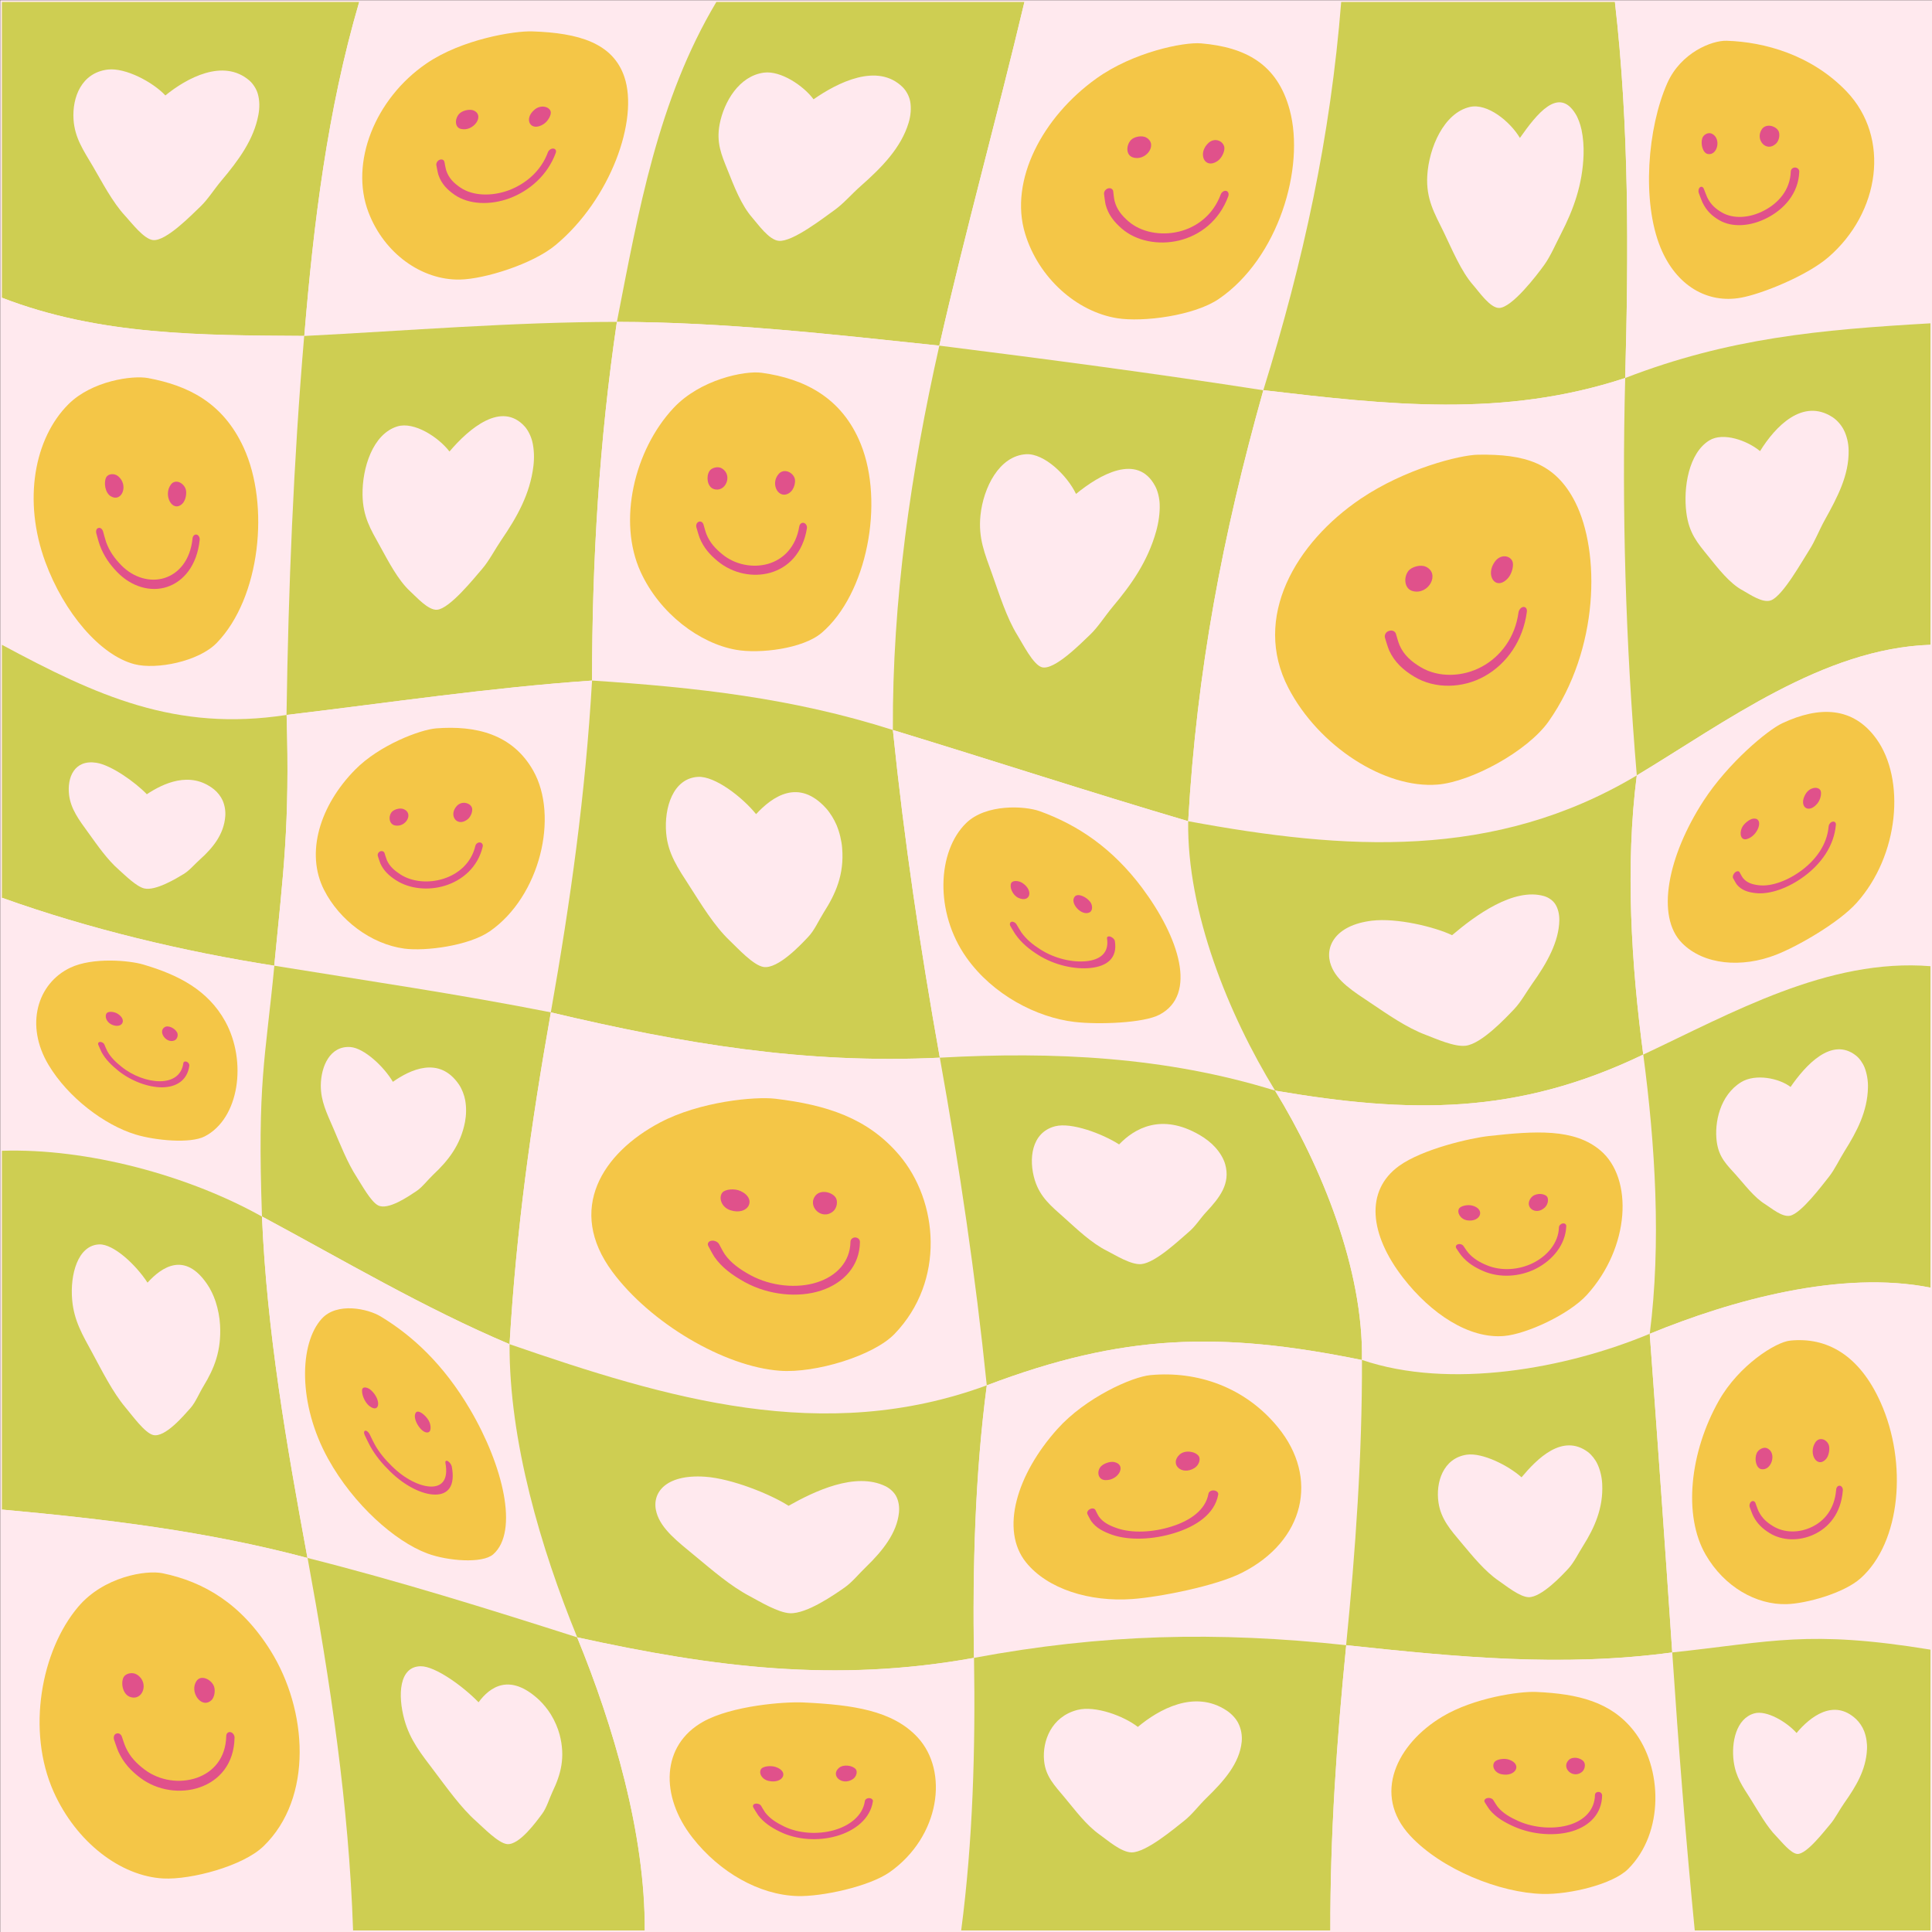<?xml version="1.0" encoding="UTF-8"?>
<!DOCTYPE svg PUBLIC '-//W3C//DTD SVG 1.0//EN'
          'http://www.w3.org/TR/2001/REC-SVG-20010904/DTD/svg10.dtd'>
<svg height="200.0" preserveAspectRatio="xMidYMid meet" version="1.0" viewBox="-0.2 -0.2 200.0 200.0" width="200.0" xmlns="http://www.w3.org/2000/svg" xmlns:xlink="http://www.w3.org/1999/xlink" zoomAndPan="magnify"
><rect x="-0.2" y="-0.2" width="200.0" height="200.0" fill="#333333" stroke="none"/><g id="change1_1"
  ><path d="M-0.18 -0.18H199.82V199.82H-0.18z" fill="#FFE9EE"
  /></g
  ><g id="change2_1"
  ><path d="M31.3,34.58C20.65,34.51,10.12,34.54,0,30.62C0,20.42,0,10.21,0,0c12.33,0,24.65,0,36.98,0 C33.69,11.22,32.25,22.96,31.3,34.58z" fill="#CECE52"
  /></g
  ><g id="change1_2"
  ><path d="M63.67,33.12c-10.78,0.01-21.61,0.91-32.37,1.46c0.96-11.62,2.4-23.36,5.69-34.58c12.33,0,24.65,0,36.98,0 C67.89,10.16,65.89,21.71,63.67,33.12z" fill="#FFE9EE"
  /></g
  ><g id="change2_2"
  ><path d="M97.04,35.58c-11.1-1.17-22.2-2.44-33.38-2.46C65.89,21.71,67.89,10.16,73.96,0c10.63,0,21.26,0,31.89,0 C103.03,11.89,99.75,23.66,97.04,35.58z" fill="#CECE52"
  /></g
  ><g id="change1_3"
  ><path d="M130.58,40.19c-11.16-1.74-22.34-3.2-33.54-4.62c2.7-11.92,5.99-23.69,8.81-35.58c10.93,0,21.86,0,32.79,0 C137.53,13.98,134.74,26.79,130.58,40.19z" fill="#FFE9EE"
  /></g
  ><g id="change1_4"
  ><path d="M29.47,73.81c-11.5,1.77-19.68-2-29.47-7.26C0,54.57,0,42.6,0,30.62c10.12,3.92,20.65,3.88,31.3,3.95 C30.19,47.63,29.66,60.72,29.47,73.81z" fill="#FFE9EE"
  /></g
  ><g id="change2_3"
  ><path d="M61.09,70.25c-10.69,0.74-20.99,2.29-31.63,3.56c0.19-13.09,0.72-26.18,1.83-39.23 c10.77-0.55,21.59-1.45,32.37-1.46C61.84,45.4,61.09,57.84,61.09,70.25z" fill="#CECE52"
  /></g
  ><g id="change1_5"
  ><path d="M92.23,75.37c-10.37-3.31-20.34-4.41-31.14-5.12c0-12.41,0.75-24.85,2.57-37.13 c11.18,0.02,22.28,1.29,33.38,2.46C94.09,48.63,92.17,61.96,92.23,75.37z" fill="#FFE9EE"
  /></g
  ><g id="change2_4"
  ><path d="M122.8,84.81c-10.24-3.02-20.36-6.33-30.57-9.44c-0.07-13.41,1.86-26.74,4.81-39.79 c11.2,1.41,22.38,2.88,33.54,4.62C126.36,55.23,123.7,69.19,122.8,84.81z" fill="#CECE52"
  /></g
  ><g id="change1_6"
  ><path d="M16.92,9.68c-1.3-1.39-4.13-2.89-5.96-2.68c-2.73,0.33-3.69,2.88-3.55,5.15c0.12,1.9,1.01,3.19,2,4.86 c0.97,1.65,2.03,3.72,3.35,5.14c0.64,0.69,1.92,2.39,2.87,2.5c1.34,0.16,4-2.6,4.93-3.48c0.76-0.73,1.44-1.82,2.16-2.67 c1.78-2.11,3.36-4.26,3.83-6.82c0.14-0.73,0.13-1.5-0.06-2.16c-0.14-0.5-0.48-1.04-0.88-1.39C22.9,5.81,19.1,7.9,16.92,9.68z" fill="#FFE9EE"
  /></g
  ><g id="change1_7"
  ><path d="M84.02,10.08c-1.06-1.43-3.42-2.99-5.14-2.76c-2.57,0.34-4.13,3.02-4.58,5.32 c-0.37,1.93,0.18,3.18,0.83,4.79c0.64,1.59,1.38,3.58,2.56,4.92c0.57,0.65,1.7,2.28,2.72,2.38c1.42,0.15,4.67-2.4,5.8-3.2 c0.92-0.66,1.8-1.69,2.69-2.47c2.21-1.95,4.18-3.97,4.96-6.55c0.22-0.73,0.29-1.53,0.16-2.22c-0.1-0.53-0.4-1.1-0.79-1.48 C90.63,6.27,86.53,8.33,84.02,10.08z" fill="#FFE9EE"
  /></g
  ><g id="change1_8"
  ><path d="M46.33,46.54c-1.16-1.51-3.68-3.12-5.39-2.6c-2.56,0.78-3.65,4.32-3.61,7.07c0.03,2.29,0.85,3.6,1.77,5.26 c0.9,1.63,1.9,3.59,3.17,4.75c0.62,0.56,1.86,1.98,2.78,1.9c1.3-0.11,3.81-3.24,4.68-4.25c0.71-0.83,1.32-2.02,1.97-2.97 c1.61-2.36,2.97-4.74,3.32-7.67c0.1-0.83,0.07-1.72-0.11-2.49c-0.14-0.58-0.44-1.2-0.8-1.6C51.71,41.3,48.36,44.15,46.33,46.54z" fill="#FFE9EE"
  /></g
  ><g id="change1_9"
  ><path d="M111.19,50.93c-0.92-1.92-3.29-4.21-5.16-4.11c-2.8,0.16-4.43,3.47-4.73,6.31 c-0.25,2.38,0.45,3.99,1.19,6.06c0.73,2.04,1.51,4.57,2.64,6.38c0.55,0.88,1.62,3.04,2.52,3.3c1.27,0.37,4.05-2.47,5.01-3.38 c0.79-0.75,1.56-1.96,2.32-2.87c1.91-2.27,3.63-4.68,4.51-7.84c0.25-0.9,0.39-1.89,0.36-2.76c-0.02-0.67-0.2-1.41-0.48-1.92 C117.54,46.69,113.63,48.93,111.19,50.93z" fill="#FFE9EE"
  /></g
  ><g id="change3_1"
  ><path d="M54.92,3.05c-1.89-0.07-7.32,0.82-10.97,3.32c-5.33,3.64-7.97,10.28-6,15.42c1.62,4.24,5.5,7.03,9.47,6.95 c2.52-0.05,7.51-1.59,9.89-3.57c5.7-4.74,8.63-12.97,7.12-17.42C63.23,4.23,59.68,3.21,54.92,3.05z" fill="#F4C647"
  /></g
  ><g id="change4_1"
  ><path clip-rule="evenodd" d="M56.07,12.65c0.49-0.32,0.84-1,0.73-1.33 c-0.17-0.5-1.02-0.7-1.65-0.18C53.95,12.12,54.73,13.51,56.07,12.65z M48.84,11.24c-0.43-0.19-1.21,0.01-1.51,0.35 c-0.47,0.52-0.47,1.41,0.2,1.56C48.8,13.45,50.02,11.77,48.84,11.24z M44.97,16.9c0,0,0.14,0.77,0.21,0.99 c0.31,0.94,0.93,1.56,1.7,2.09c1.47,1,3.67,1.09,5.68,0.34c2.05-0.77,3.92-2.38,4.77-4.69c0.09-0.23-0.02-0.43-0.25-0.45 c-0.22-0.02-0.47,0.15-0.56,0.38c-0.71,1.95-2.32,3.29-4.06,3.94c-1.78,0.65-3.72,0.59-5.01-0.29c-0.66-0.45-1.19-0.96-1.45-1.75 c-0.07-0.2-0.19-0.89-0.19-0.89c-0.04-0.22-0.26-0.32-0.5-0.23C45.09,16.43,44.93,16.68,44.97,16.9z" fill="#E0518B" fill-rule="evenodd"
  /></g
  ><g id="change3_2"
  ><path d="M124.15,4.29c-1.82-0.16-7.06,0.91-10.86,3.64c-5.56,3.98-9.05,10.55-7.37,16.06 c1.38,4.55,5.31,8.07,9.52,8.75c2.67,0.43,7.98-0.25,10.54-2c6.15-4.21,8.94-13.56,7.33-19.56C132.03,6.42,128.74,4.69,124.15,4.29z" fill="#F4C647"
  /></g
  ><g id="change4_2"
  ><path clip-rule="evenodd" d="M125.81,16.49c0.49-0.32,0.83-1.1,0.72-1.51 c-0.16-0.62-0.99-0.95-1.61-0.4C123.73,15.64,124.48,17.36,125.81,16.49z M118.48,14.05c-0.45-0.27-1.27-0.11-1.6,0.24 c-0.51,0.54-0.54,1.54,0.16,1.79C118.38,16.56,119.71,14.78,118.48,14.05z M114.09,19.88c0,0,0.1,0.84,0.16,1.09 c0.27,1.05,0.88,1.8,1.66,2.48c1.48,1.3,3.79,1.76,5.93,1.25c2.17-0.52,4.17-2.03,5.11-4.58c0.09-0.26,0-0.51-0.22-0.56 c-0.21-0.05-0.47,0.12-0.56,0.37c-0.8,2.15-2.51,3.41-4.35,3.85c-1.88,0.45-3.91,0.06-5.22-1.08c-0.66-0.58-1.19-1.2-1.42-2.1 c-0.06-0.22-0.14-0.99-0.14-0.99c-0.03-0.24-0.26-0.38-0.53-0.31C114.25,19.38,114.06,19.64,114.09,19.88z" fill="#E0518B" fill-rule="evenodd"
  /></g
  ><g id="change3_3"
  ><path d="M15.14,38.94c-1.63-0.31-5.83,0.29-8.25,2.7c-3.54,3.52-4.74,9.96-2.4,16.33c1.93,5.25,5.68,9.67,9.24,10.59 c2.26,0.58,6.62-0.27,8.5-2.2c4.53-4.66,5.52-14.3,2.79-20.23C22.86,41.44,19.24,39.71,15.14,38.94z" fill="#F4C647"
  /></g
  ><g id="change4_3"
  ><path clip-rule="evenodd" d="M18.66,51.96c0.37-0.34,0.52-1.17,0.34-1.59 c-0.27-0.65-1.08-0.99-1.51-0.41C16.66,51.07,17.65,52.9,18.66,51.96z M12.02,49.09c-0.41-0.33-1.03-0.24-1.22,0.11 c-0.29,0.54-0.12,1.64,0.48,1.98C12.43,51.84,13.14,49.99,12.02,49.09z M9.77,55.01c0,0,0.25,0.93,0.35,1.2 c0.43,1.17,1.06,2.04,1.83,2.83c1.46,1.5,3.42,2.07,5.11,1.53c1.71-0.55,3.13-2.2,3.41-4.87c0.03-0.27-0.12-0.52-0.32-0.56 c-0.21-0.04-0.4,0.14-0.42,0.41c-0.23,2.25-1.44,3.62-2.89,4.08c-1.48,0.47-3.21-0.01-4.49-1.32c-0.65-0.67-1.2-1.39-1.56-2.38 c-0.09-0.25-0.31-1.08-0.31-1.08c-0.07-0.27-0.28-0.45-0.47-0.4C9.79,54.49,9.7,54.74,9.77,55.01z" fill="#E0518B" fill-rule="evenodd"
  /></g
  ><g id="change3_4"
  ><path d="M78.65,38.39c-1.75-0.24-6.36,0.68-9.14,3.66c-4.05,4.34-5.8,11.7-3.39,16.96c1.99,4.34,6.14,7.41,9.9,8.06 c2.39,0.42,6.87-0.09,8.84-1.76c4.71-4.03,6.5-13.5,4.04-19.56C86.96,40.96,83.08,39,78.65,38.39z" fill="#F4C647"
  /></g
  ><g id="change4_4"
  ><path clip-rule="evenodd" d="M81.58,50.78c0.42-0.32,0.63-1.1,0.47-1.51 c-0.25-0.63-1.11-0.98-1.62-0.43C79.46,49.89,80.44,51.64,81.58,50.78z M74.55,48.3c-0.42-0.27-1.1-0.09-1.32,0.28 c-0.35,0.57-0.21,1.59,0.42,1.83C74.86,50.87,75.71,49.03,74.55,48.3z M71.89,54.39c0,0,0.24,0.85,0.34,1.1 c0.43,1.05,1.09,1.77,1.9,2.43c1.53,1.25,3.61,1.68,5.41,1.17c1.83-0.52,3.37-2.01,3.79-4.59c0.04-0.26-0.1-0.51-0.32-0.57 c-0.22-0.06-0.43,0.11-0.47,0.37c-0.36,2.17-1.68,3.42-3.23,3.87c-1.58,0.45-3.42,0.1-4.76-1.01c-0.68-0.56-1.26-1.17-1.62-2.06 c-0.09-0.22-0.3-0.99-0.3-0.99c-0.07-0.25-0.29-0.38-0.49-0.3C71.93,53.88,71.82,54.15,71.89,54.39z" fill="#E0518B" fill-rule="evenodd"
  /></g
  ><g id="change2_5"
  ><path d="M28.19,99.77C18.76,98.3,8.98,95.96,0,92.74c0-9.06,0-12.88,0-26.19c9.79,5.26,17.97,9.03,29.47,7.26 C29.81,85.4,29.13,89.99,28.19,99.77z" fill="#CECE52"
  /></g
  ><g id="change1_10"
  ><path d="M56.82,104.6c-9.49-1.88-19.08-3.28-28.63-4.83c0.94-9.78,1.62-14.38,1.28-25.96 c10.64-1.26,20.93-2.82,31.63-3.56C60.4,82.06,58.88,92.94,56.82,104.6z" fill="#FFE9EE"
  /></g
  ><g id="change2_6"
  ><path d="M97.09,109.29c-14.01,0.68-26.67-1.47-40.27-4.69c2.06-11.66,3.58-22.54,4.27-34.35 c10.8,0.71,20.77,1.81,31.14,5.12C93.41,86.87,95.06,97.92,97.09,109.29z" fill="#CECE52"
  /></g
  ><g id="change1_11"
  ><path d="M131.8,112.7c-11.33-3.53-22.95-4.06-34.71-3.41c-2.03-11.37-3.68-22.42-4.86-33.92 c10.21,3.11,20.33,6.42,30.57,9.44C122.66,94.19,126.97,104.83,131.8,112.7z" fill="#FFE9EE"
  /></g
  ><g id="change1_12"
  ><path d="M26.92,125.73c-7.67-4.29-18.14-7.1-26.92-6.81c0-13.31,0-17.13,0-26.19c8.98,3.22,18.76,5.56,28.19,7.04 C27.25,109.56,26.43,111.78,26.92,125.73z" fill="#FFE9EE"
  /></g
  ><g id="change2_7"
  ><path d="M52.55,138.95c-8.85-3.74-17.18-8.68-25.63-13.22c-0.49-13.95,0.34-16.18,1.28-25.96 c9.55,1.55,19.14,2.95,28.63,4.83C54.76,116.26,53.24,127.14,52.55,138.95z" fill="#CECE52"
  /></g
  ><g id="change1_13"
  ><path d="M101.95,143.21c-16.92,6.21-33.07,1.38-49.4-4.26c0.69-11.81,2.21-22.69,4.27-34.35 c13.6,3.22,26.27,5.37,40.27,4.69C99.13,120.66,100.78,131.71,101.95,143.21z" fill="#FFE9EE"
  /></g
  ><g id="change2_8"
  ><path d="M140.79,140.59c-14.71-3-24.78-2.71-38.84,2.62c-1.18-11.5-2.82-22.55-4.86-33.92 c11.76-0.65,23.37-0.11,34.71,3.41C136.63,120.57,140.94,131.22,140.79,140.59z" fill="#CECE52"
  /></g
  ><g id="change1_14"
  ><path d="M15,82.02c-1.2-1.25-3.69-3.02-5.23-3.26c-2.3-0.35-3.03,1.55-2.82,3.32c0.18,1.48,1.03,2.6,1.99,3.92 c0.94,1.3,1.96,2.79,3.18,3.85c0.59,0.52,1.78,1.72,2.61,1.92c1.17,0.28,3.34-1.04,4.08-1.49c0.61-0.37,1.12-1,1.67-1.49 c1.36-1.22,2.5-2.62,2.64-4.5c0.04-0.54-0.05-1.12-0.28-1.64c-0.18-0.4-0.51-0.83-0.88-1.13C19.48,79.54,16.66,80.92,15,82.02z" fill="#FFE9EE"
  /></g
  ><g id="change1_15"
  ><path d="M78.07,84.08c-1.43-1.77-4.26-3.95-6-3.86c-2.6,0.14-3.53,3.2-3.31,5.8c0.18,2.17,1.23,3.66,2.44,5.54 c1.19,1.85,2.54,4.1,4.17,5.64c0.79,0.75,2.41,2.53,3.47,2.7c1.5,0.23,3.88-2.32,4.64-3.13c0.63-0.66,1.08-1.7,1.58-2.49 c1.25-1.96,2.14-3.95,1.92-6.67c-0.06-0.77-0.26-1.63-0.58-2.4c-0.25-0.59-0.66-1.26-1.08-1.73C82.48,80.33,79.76,82.25,78.07,84.08 z" fill="#FFE9EE"
  /></g
  ><g id="change1_16"
  ><path d="M40.47,111.79c-0.92-1.57-2.98-3.5-4.4-3.6c-2.11-0.15-3.04,2-3.06,3.96c-0.01,1.64,0.62,2.88,1.31,4.48 c0.68,1.58,1.44,3.54,2.43,5.06c0.48,0.74,1.44,2.51,2.19,2.89c1.04,0.54,3.18-0.96,3.93-1.45c0.62-0.4,1.19-1.17,1.78-1.73 c1.48-1.39,2.82-3.01,3.29-5.47c0.13-0.7,0.15-1.49,0.02-2.22c-0.1-0.55-0.34-1.19-0.65-1.64 C45.26,109.06,42.24,110.55,40.47,111.79z" fill="#FFE9EE"
  /></g
  ><g id="change1_17"
  ><path d="M115.65,118.27c-1.75-1.12-4.95-2.31-6.62-1.88c-2.49,0.64-2.76,3.45-2.11,5.57 c0.55,1.78,1.71,2.71,3.05,3.9c1.32,1.18,2.8,2.62,4.45,3.44c0.8,0.4,2.46,1.46,3.53,1.36c1.51-0.15,4.03-2.59,4.89-3.31 c0.71-0.59,1.22-1.43,1.8-2.05c1.46-1.56,2.55-2.99,1.99-4.98c-0.16-0.56-0.52-1.19-1.04-1.76c-0.39-0.44-1.01-0.93-1.61-1.27 C120.02,114.99,117.23,116.62,115.65,118.27z" fill="#FFE9EE"
  /></g
  ><g id="change3_5"
  ><path d="M44.95,75.2c-1.64,0.13-5.87,1.72-8.38,4.27c-3.67,3.72-5.16,8.63-3.23,12.44c1.59,3.14,4.86,5.62,8.31,6.09 c2.19,0.29,6.68-0.29,8.85-1.79c5.21-3.61,7.18-11.92,4.49-16.65C52.85,75.8,49.09,74.88,44.95,75.2z" fill="#F4C647"
  /></g
  ><g id="change4_5"
  ><path clip-rule="evenodd" d="M48.19,84.63c0.4-0.31,0.6-0.97,0.44-1.28 c-0.24-0.48-1.05-0.64-1.53-0.13C46.19,84.19,47.1,85.46,48.19,84.63z M41.56,83.55c-0.4-0.15-1.04,0.06-1.25,0.36 c-0.33,0.47-0.21,1.22,0.38,1.34C41.83,85.48,42.66,83.97,41.56,83.55z M38.91,88.4c0,0,0.19,0.62,0.27,0.8 c0.35,0.76,0.92,1.28,1.63,1.73c1.35,0.87,3.28,1.1,5.04,0.56c1.8-0.55,3.42-1.91,3.92-4.05c0.05-0.22-0.08-0.41-0.29-0.43 c-0.21-0.02-0.42,0.14-0.47,0.35c-0.42,1.8-1.79,2.93-3.31,3.41c-1.55,0.49-3.26,0.32-4.45-0.45c-0.6-0.39-1.1-0.81-1.4-1.47 c-0.07-0.16-0.24-0.73-0.24-0.73c-0.05-0.18-0.26-0.26-0.45-0.19C38.97,88.01,38.86,88.22,38.91,88.4z" fill="#E0518B" fill-rule="evenodd"
  /></g
  ><g id="change3_6"
  ><path d="M107.45,83.78c-1.58-0.57-5.57-0.78-7.63,1.22c-3,2.92-3.29,9.24,0.02,13.92c2.73,3.86,7.27,6.21,11.2,6.67 c2.49,0.29,7.15,0.12,8.79-0.75c3.94-2.08,2.05-7.97-1.8-13.13C114.98,87.64,111.43,85.22,107.45,83.78z" fill="#F4C647"
  /></g
  ><g id="change4_6"
  ><path clip-rule="evenodd" d="M112.61,94.24c0.31-0.17,0.31-0.72,0.06-1.06 c-0.38-0.52-1.24-0.93-1.58-0.6C110.45,93.23,111.76,94.7,112.61,94.24z M105.63,91.2c-0.44-0.28-1.02-0.25-1.15,0.01 c-0.2,0.4,0.12,1.25,0.75,1.54C106.44,93.29,106.83,91.98,105.63,91.2z M104.4,95.67c0,0,0.4,0.7,0.55,0.9 c0.62,0.87,1.39,1.49,2.3,2.07c1.72,1.09,3.84,1.54,5.47,1.36c1.66-0.18,2.78-1,2.49-2.78c-0.03-0.18-0.23-0.38-0.46-0.46 c-0.22-0.07-0.38,0.01-0.35,0.19c0.23,1.51-0.73,2.2-2.12,2.35c-1.42,0.15-3.28-0.25-4.79-1.22c-0.77-0.49-1.43-1.02-1.96-1.76 c-0.13-0.19-0.49-0.81-0.49-0.81c-0.11-0.2-0.35-0.33-0.52-0.29C104.34,95.27,104.29,95.47,104.4,95.67z" fill="#E0518B" fill-rule="evenodd"
  /></g
  ><g id="change3_7"
  ><path d="M14.64,99.65c-1.44-0.43-5.25-0.78-7.57,0.33c-3.4,1.62-4.71,5.93-2.25,10.05c2.03,3.4,5.8,6.23,9,7.21 c2.03,0.62,5.67,0.97,7.17,0.2c3.6-1.86,4.39-7.78,2.13-11.9C21.32,102.28,18.27,100.72,14.64,99.65z" fill="#F4C647"
  /></g
  ><g id="change4_7"
  ><path clip-rule="evenodd" d="M17.85,107.51c0.31-0.12,0.43-0.57,0.28-0.84 c-0.23-0.43-0.93-0.78-1.3-0.53C16.13,106.6,17.01,107.85,17.85,107.51z M11.99,104.75c-0.38-0.24-0.94-0.27-1.12-0.09 c-0.27,0.27-0.09,0.92,0.46,1.19C12.4,106.36,13.02,105.41,11.99,104.75z M9.98,107.97c0,0,0.25,0.58,0.34,0.76 c0.41,0.75,1.02,1.34,1.72,1.91c1.35,1.08,3.1,1.72,4.53,1.72c1.46-0.01,2.62-0.7,2.83-2.24c0.02-0.16-0.1-0.34-0.27-0.41 c-0.17-0.07-0.33-0.01-0.35,0.15c-0.18,1.3-1.17,1.86-2.41,1.87c-1.27,0.01-2.81-0.55-3.99-1.5c-0.6-0.48-1.12-0.98-1.47-1.61 c-0.09-0.16-0.3-0.68-0.3-0.68c-0.07-0.17-0.27-0.29-0.45-0.28C9.99,107.66,9.91,107.81,9.98,107.97z" fill="#E0518B" fill-rule="evenodd"
  /></g
  ><g id="change3_8"
  ><path d="M80.06,113.54c-2.12-0.25-7.83,0.29-11.93,2.46c-5.99,3.16-9.71,9.01-4.94,15.45 c3.93,5.31,11.57,9.83,17.35,10.25c3.67,0.27,9.7-1.55,11.88-3.83c5.25-5.47,4.53-13.74,0.44-18.53 C89.61,115.54,85.39,114.18,80.06,113.54z" fill="#F4C647"
  /></g
  ><g id="change4_8"
  ><path clip-rule="evenodd" d="M86.03,125.21c0.44-0.36,0.53-1.12,0.25-1.48 c-0.42-0.55-1.5-0.78-2.02-0.21C83.29,124.62,84.83,126.19,86.03,125.21z M76.47,123.1c-0.64-0.3-1.59-0.19-1.88,0.14 c-0.44,0.52-0.12,1.55,0.84,1.85C77.27,125.67,78.21,123.91,76.47,123.1z M73.12,128.78c0,0,0.46,0.88,0.64,1.14 c0.77,1.11,1.88,1.91,3.17,2.62c2.46,1.34,5.53,1.63,7.86,0.86c2.37-0.78,4.01-2.58,4.03-5.04c0-0.25-0.21-0.45-0.48-0.46 c-0.27-0.01-0.49,0.19-0.5,0.44c-0.03,2.09-1.46,3.57-3.47,4.21c-2.05,0.66-4.74,0.41-6.87-0.74c-1.08-0.59-2.03-1.25-2.68-2.18 c-0.16-0.23-0.57-1.02-0.57-1.02c-0.13-0.25-0.49-0.42-0.8-0.37C73.15,128.28,72.99,128.53,73.12,128.78z" fill="#E0518B" fill-rule="evenodd"
  /></g
  ><g id="change2_9"
  ><path d="M31.63,161.08c-10.49-2.79-20.86-4.03-31.63-5.01c0-12.38,0-24.76,0-37.14c8.77-0.29,19.25,2.52,26.92,6.81 C27.42,137.63,29.47,149.39,31.63,161.08z" fill="#CECE52"
  /></g
  ><g id="change1_18"
  ><path d="M59.55,169.3c-9.23-2.94-18.53-5.85-27.92-8.22c-2.16-11.69-4.21-23.45-4.71-35.35 c8.46,4.53,16.78,9.47,25.63,13.22C52.5,148.97,55.78,160.11,59.55,169.3z" fill="#FFE9EE"
  /></g
  ><g id="change2_10"
  ><path d="M100.62,171.42c-14.39,2.59-26.9,0.98-41.07-2.13c-3.76-9.19-7.05-20.33-7-30.34 c16.34,5.64,32.49,10.47,49.4,4.26C100.73,152.46,100.47,162.09,100.62,171.42z" fill="#CECE52"
  /></g
  ><g id="change1_19"
  ><path d="M139.16,170.12c-13.42-1.45-25.26-1.16-38.53,1.31c-0.15-9.33,0.11-18.96,1.33-28.22 c14.06-5.33,24.13-5.62,38.84-2.62C140.83,150.4,140.13,160.35,139.16,170.12z" fill="#FFE9EE"
  /></g
  ><g id="change1_20"
  ><path d="M36.34,199.64c-12.11,0-24.23,0-36.34,0c0-14.52,0-29.05,0-43.57c10.77,0.99,21.14,2.22,31.63,5.01 C33.97,173.83,35.91,186.67,36.34,199.64z" fill="#FFE9EE"
  /></g
  ><g id="change2_11"
  ><path d="M66.55,199.64c-10.07,0-20.14,0-30.2,0c-0.43-12.97-2.37-25.81-4.71-38.56c9.39,2.37,18.69,5.27,27.92,8.22 C63.31,178.49,66.6,189.63,66.55,199.64z" fill="#CECE52"
  /></g
  ><g id="change1_21"
  ><path d="M99.29,199.64c-10.92,0-21.83,0-32.75,0c0.05-10.01-3.23-21.16-7-30.34c14.17,3.1,26.68,4.72,41.07,2.13 C100.77,180.75,100.52,190.39,99.29,199.64z" fill="#FFE9EE"
  /></g
  ><g id="change2_12"
  ><path d="M137.52,199.64c-12.74,0-25.48,0-38.22,0c1.22-9.25,1.48-18.89,1.33-28.22c13.27-2.47,25.11-2.76,38.53-1.31 C138.18,179.88,137.48,189.83,137.52,199.64z" fill="#CECE52"
  /></g
  ><g id="change1_22"
  ><path d="M15.07,132.58c-1.16-1.8-3.5-4.02-5-3.96c-2.23,0.09-3.03,3.15-2.8,5.74c0.19,2.17,1.07,3.62,2.08,5.48 c0.99,1.83,2.11,4.08,3.44,5.66c0.65,0.76,1.98,2.63,2.86,2.85c1.24,0.31,3.22-2.07,3.87-2.79c0.53-0.6,0.92-1.58,1.36-2.29 c1.08-1.78,1.85-3.62,1.7-6.31c-0.04-0.76-0.2-1.62-0.46-2.42c-0.2-0.61-0.53-1.31-0.88-1.81 C18.93,129.34,16.56,130.94,15.07,132.58z" fill="#FFE9EE"
  /></g
  ><g id="change1_23"
  ><path d="M81.43,155.68c-1.82-1.18-5.87-2.82-8.64-3.01c-4.15-0.28-5.61,1.73-5.02,3.74 c0.49,1.69,2.19,2.98,3.98,4.46c1.76,1.45,3.64,3.1,5.67,4.17c0.98,0.52,2.93,1.71,4.16,1.76c1.74,0.08,4.65-1.96,5.64-2.65 c0.81-0.57,1.47-1.41,2.19-2.1c1.78-1.72,3.23-3.56,3.45-5.66c0.06-0.6-0.03-1.22-0.3-1.72c-0.21-0.39-0.62-0.78-1.08-1.01 C88.34,152.12,84.06,154.2,81.43,155.68z" fill="#FFE9EE"
  /></g
  ><g id="change1_24"
  ><path d="M49.34,176.02c-1.57-1.63-4.47-3.74-5.98-3.73c-2.25,0.01-2.4,2.98-1.7,5.53c0.59,2.13,1.75,3.55,3.08,5.31 c1.31,1.73,2.78,3.81,4.34,5.19c0.75,0.67,2.3,2.28,3.21,2.38c1.28,0.13,3.06-2.37,3.63-3.13c0.47-0.63,0.74-1.58,1.08-2.3 c0.85-1.78,1.35-3.54,0.73-5.91c-0.18-0.67-0.49-1.41-0.91-2.09c-0.32-0.52-0.79-1.1-1.24-1.52 C52.56,172.96,50.51,174.43,49.34,176.02z" fill="#FFE9EE"
  /></g
  ><g id="change1_25"
  ><path d="M117.59,178.57c-1.46-1.14-4.42-2.23-6.25-1.76c-2.73,0.7-3.64,3.25-3.46,5.22 c0.14,1.65,1.08,2.59,2.14,3.86c1.05,1.25,2.2,2.84,3.67,3.87c0.71,0.5,2.17,1.79,3.25,1.8c1.51,0.01,4.43-2.48,5.43-3.26 c0.82-0.64,1.52-1.59,2.27-2.32c1.87-1.82,3.47-3.62,3.7-5.87c0.06-0.64-0.05-1.33-0.36-1.94c-0.23-0.46-0.69-0.96-1.19-1.29 C123.45,174.66,119.73,176.78,117.59,178.57z" fill="#FFE9EE"
  /></g
  ><g id="change3_9"
  ><path d="M39.21,136.08c-1.32-0.8-4.51-1.51-6.1,0.23c-2.33,2.55-2.5,8.82,0.67,14.53c2.61,4.71,6.9,8.52,10.25,9.77 c2.12,0.79,5.72,1.07,6.83,0.09c2.66-2.35,1.04-9.15-2.4-15C45.73,141.06,42.53,138.09,39.21,136.08z" fill="#F4C647"
  /></g
  ><g id="change4_9"
  ><path clip-rule="evenodd" d="M44.22,148.03c0.23-0.15,0.19-0.77-0.04-1.17 c-0.35-0.61-1.09-1.16-1.33-0.83C42.38,146.66,43.58,148.45,44.22,148.03z M38.26,143.76c-0.38-0.37-0.86-0.43-0.95-0.18 c-0.14,0.4,0.19,1.36,0.74,1.78C39.09,146.15,39.31,144.78,38.26,143.76z M37.56,148.37c0,0,0.39,0.83,0.53,1.08 c0.59,1.07,1.3,1.9,2.11,2.69c1.55,1.52,3.35,2.38,4.65,2.38c1.32,0,2.1-0.86,1.72-2.9c-0.04-0.2-0.22-0.45-0.4-0.56 c-0.18-0.1-0.3-0.02-0.26,0.19c0.32,1.73-0.36,2.44-1.47,2.44c-1.14-0.01-2.72-0.77-4.07-2.11c-0.69-0.68-1.3-1.38-1.8-2.29 c-0.13-0.23-0.48-0.97-0.48-0.97c-0.11-0.24-0.32-0.43-0.46-0.42C37.47,147.92,37.44,148.13,37.56,148.37z" fill="#E0518B" fill-rule="evenodd"
  /></g
  ><g id="change3_10"
  ><path d="M118.9,142.15c-1.93,0.18-6.73,2.34-9.63,5.57c-4.23,4.71-5.95,10.46-3.26,13.81 c2.22,2.76,6.59,4.13,11.04,3.8c2.82-0.21,8.63-1.35,11.32-2.72c6.48-3.28,8.01-9.82,3.72-15.06 C128.7,143.4,123.77,141.7,118.9,142.15z" fill="#F4C647"
  /></g
  ><g id="change4_10"
  ><path clip-rule="evenodd" d="M123.45,151.77c0.48-0.3,0.67-0.94,0.43-1.25 c-0.36-0.48-1.42-0.65-1.97-0.14C120.84,151.37,122.13,152.59,123.45,151.77z M115.14,151.15c-0.49-0.1-1.23,0.21-1.46,0.56 c-0.36,0.53-0.17,1.29,0.55,1.31C115.6,153.07,116.47,151.43,115.14,151.15z M112.37,156.54c0,0,0.29,0.59,0.41,0.75 c0.5,0.69,1.26,1.08,2.18,1.4c1.76,0.6,4.23,0.49,6.42-0.19c2.23-0.69,4.17-1.96,4.53-3.99c0.04-0.2-0.16-0.39-0.44-0.42 c-0.28-0.03-0.53,0.12-0.57,0.33c-0.3,1.72-1.93,2.81-3.81,3.4c-1.92,0.61-4.09,0.72-5.65,0.18c-0.79-0.27-1.45-0.6-1.88-1.2 c-0.11-0.15-0.36-0.68-0.36-0.68c-0.08-0.17-0.33-0.22-0.56-0.1C112.4,156.14,112.29,156.37,112.37,156.54z" fill="#E0518B" fill-rule="evenodd"
  /></g
  ><g id="change3_11"
  ><path d="M16.62,162.66c-1.71-0.35-6.09,0.36-8.72,3.47c-3.85,4.54-5.37,12.83-2.55,19.15 c2.33,5.21,6.93,8.75,11.37,8.98c2.82,0.14,8.22-1.26,10.37-3.35c5.16-5.01,4.55-14.1,0.72-20.23 C24.78,165.83,20.93,163.55,16.62,162.66z" fill="#F4C647"
  /></g
  ><g id="change4_11"
  ><path clip-rule="evenodd" d="M21.67,175.82c0.38-0.34,0.46-1.17,0.22-1.59 c-0.37-0.66-1.29-1.03-1.72-0.45C19.35,174.89,20.63,176.75,21.67,175.82z M13.97,173.15c-0.48-0.3-1.18-0.11-1.38,0.28 c-0.31,0.62-0.07,1.75,0.64,2.02C14.58,175.97,15.29,173.96,13.97,173.15z M11.61,179.9c0,0,0.32,0.96,0.45,1.24 c0.54,1.18,1.32,1.99,2.26,2.7c1.79,1.35,4.2,1.67,6.17,0.98c2.01-0.7,3.54-2.42,3.59-5.13c0.01-0.27-0.18-0.53-0.42-0.58 c-0.24-0.05-0.44,0.13-0.44,0.41c-0.05,2.3-1.36,3.73-3.05,4.32c-1.73,0.6-3.83,0.33-5.41-0.86c-0.8-0.61-1.48-1.28-1.94-2.28 c-0.12-0.25-0.4-1.11-0.4-1.11c-0.09-0.28-0.35-0.42-0.57-0.33C11.62,179.32,11.52,179.62,11.61,179.9z" fill="#E0518B" fill-rule="evenodd"
  /></g
  ><g id="change3_12"
  ><path d="M83,176.04c-2.02-0.1-7.44,0.33-10.41,1.99c-4.33,2.42-4.5,7.67-1.1,12.01c2.8,3.58,6.9,5.92,10.86,6.04 c2.51,0.07,7.41-0.97,9.57-2.49c5.18-3.67,6.13-10.42,2.87-13.94C92.21,176.87,88.1,176.28,83,176.04z" fill="#F4C647"
  /></g
  ><g id="change4_12"
  ><path clip-rule="evenodd" d="M88.06,183.99c0.4-0.25,0.54-0.8,0.32-1.05 c-0.33-0.39-1.27-0.53-1.74-0.12C85.74,183.6,86.96,184.69,88.06,183.99z M80.11,182.72c-0.53-0.18-1.28-0.07-1.49,0.17 c-0.32,0.38-0.01,1.1,0.75,1.27C80.82,184.49,81.55,183.22,80.11,182.72z M77.79,186.92c0,0,0.36,0.61,0.49,0.79 c0.57,0.75,1.35,1.27,2.26,1.71c1.73,0.85,3.96,0.99,5.85,0.45c1.93-0.55,3.5-1.8,3.77-3.59c0.03-0.18-0.14-0.33-0.37-0.34 c-0.23-0.01-0.44,0.13-0.46,0.31c-0.22,1.51-1.57,2.55-3.2,3.01c-1.67,0.47-3.64,0.35-5.17-0.39c-0.78-0.38-1.45-0.8-1.94-1.43 c-0.12-0.16-0.43-0.7-0.43-0.7c-0.1-0.17-0.37-0.27-0.6-0.22C77.78,186.55,77.68,186.74,77.79,186.92z" fill="#E0518B" fill-rule="evenodd"
  /></g
  ><g id="change2_13"
  ><path d="M168.04,38.93c-12.58,4.15-24.52,2.78-37.46,1.26c4.16-13.4,6.95-26.21,8.06-40.19c9.44,0,18.89,0,28.33,0 C168.46,12.93,168.39,25.94,168.04,38.93z" fill="#CECE52"
  /></g
  ><g id="change1_26"
  ><path d="M199.64,33.27c-11.48,0.66-20.88,1.51-31.6,5.66c0.35-12.99,0.42-26-1.06-38.93c10.89,0,21.77,0,32.66,0 C199.64,11.09,199.64,22.18,199.64,33.27z" fill="#FFE9EE"
  /></g
  ><g id="change1_27"
  ><path d="M169.24,80.07c-14.74,8.8-30.17,7.75-46.44,4.74c0.9-15.63,3.55-29.58,7.78-44.62 c12.94,1.52,24.88,2.88,37.46-1.26C167.68,52.74,168.08,66.31,169.24,80.07z" fill="#FFE9EE"
  /></g
  ><g id="change2_14"
  ><path d="M199.64,66.55c-11.12,0.37-21.34,8.08-30.4,13.52c-1.16-13.76-1.56-27.34-1.2-41.14 c10.72-4.14,20.12-5,31.6-5.66C199.64,44.36,199.64,55.46,199.64,66.55z" fill="#CECE52"
  /></g
  ><g id="change1_28"
  ><path d="M157.14,14.08c-1.01-1.7-3.36-3.62-5.17-3.21c-2.7,0.61-4.25,4.23-4.42,7.12c-0.14,2.42,0.76,3.91,1.68,5.79 c0.9,1.86,1.82,4.11,3.07,5.53c0.61,0.69,1.75,2.38,2.69,2.37c1.32-0.02,3.9-3.38,4.68-4.47c0.64-0.89,1.19-2.18,1.72-3.2 c1.31-2.54,2.23-5.1,2.34-8.17c0.03-0.87-0.04-1.8-0.21-2.6c-0.13-0.61-0.37-1.26-0.64-1.68C161.12,8.73,158.87,11.62,157.14,14.08z" fill="#FFE9EE"
  /></g
  ><g id="change1_29"
  ><path d="M182,46.5c-1.32-1.1-3.82-1.99-5.25-1.11c-2.14,1.31-2.71,4.9-2.38,7.47c0.27,2.15,1.17,3.16,2.22,4.46 c1.04,1.28,2.24,2.87,3.62,3.6c0.67,0.36,2.06,1.37,2.94,1.02c1.23-0.49,3.23-4.1,3.95-5.21c0.59-0.91,1.05-2.12,1.59-3.08 c1.33-2.4,2.52-4.64,2.48-7.22c-0.01-0.73-0.18-1.5-0.51-2.14c-0.25-0.49-0.69-1-1.15-1.3C186.41,40.97,183.57,43.96,182,46.5z" fill="#FFE9EE"
  /></g
  ><g id="change3_13"
  ><path d="M178.55,4.02c-1.54-0.05-4.75,1.23-6.15,4.38c-2.05,4.61-2.67,12.24-0.7,17.04c1.63,3.96,4.86,5.8,8.31,5.18 c2.18-0.39,6.85-2.28,9.07-4.2c5.32-4.6,6.46-12.35,1.88-17.15C187.32,5.47,182.44,4.14,178.55,4.02z" fill="#F4C647"
  /></g
  ><g id="change4_13"
  ><path clip-rule="evenodd" d="M183.65,14.67c0.37-0.35,0.45-1.07,0.21-1.39 c-0.37-0.51-1.27-0.68-1.67-0.11C181.45,14.25,182.65,15.62,183.65,14.67z M177.01,13.64c-0.37-0.18-0.87,0.09-0.99,0.47 c-0.19,0.58,0.04,1.52,0.56,1.63C177.59,15.95,178.03,14.13,177.01,13.64z M175.66,19.78c0,0,0.27,0.75,0.37,0.96 c0.43,0.9,1.02,1.43,1.74,1.85c1.37,0.8,3.27,0.64,4.96-0.23c1.73-0.89,3.25-2.51,3.33-4.79c0.01-0.23-0.19-0.42-0.43-0.43 c-0.24-0.01-0.44,0.18-0.45,0.41c-0.06,1.94-1.32,3.3-2.77,4.05c-1.48,0.77-3.15,0.9-4.37,0.19c-0.62-0.36-1.14-0.8-1.51-1.56 c-0.09-0.19-0.34-0.86-0.34-0.86c-0.08-0.22-0.26-0.3-0.41-0.18C175.64,19.29,175.58,19.56,175.66,19.78z" fill="#E0518B" fill-rule="evenodd"
  /></g
  ><g id="change3_14"
  ><path d="M152.81,46.87c-1.9,0.03-7.56,1.46-12.15,4.56c-6.71,4.53-11.29,12.29-7.48,19.6 c3.14,6.03,9.97,10.43,15.43,9.99c3.47-0.28,9.32-3.44,11.51-6.55c5.25-7.48,5.35-17.54,2.74-22.7 C160.78,47.67,157.59,46.8,152.81,46.87z" fill="#F4C647"
  /></g
  ><g id="change4_14"
  ><path clip-rule="evenodd" d="M155.87,59.69c0.46-0.48,0.67-1.41,0.49-1.8 c-0.28-0.61-1.21-0.73-1.78,0.01C153.49,59.33,154.62,61.01,155.87,59.69z M147.41,58.47c-0.55-0.26-1.48,0-1.82,0.44 c-0.52,0.68-0.41,1.86,0.46,2.08C147.69,61.42,148.91,59.18,147.41,58.47z M143.17,65.82c0,0,0.3,1.01,0.43,1.3 c0.56,1.24,1.5,2.07,2.62,2.74c2.13,1.28,4.99,1.21,7.25-0.05c2.3-1.28,4-3.69,4.39-6.68c0.04-0.3-0.12-0.52-0.36-0.5 c-0.24,0.02-0.47,0.29-0.51,0.59c-0.34,2.54-1.83,4.53-3.78,5.59c-1.99,1.08-4.48,1.16-6.33,0.06c-0.94-0.56-1.74-1.23-2.2-2.28 c-0.12-0.26-0.37-1.16-0.37-1.16c-0.08-0.29-0.4-0.43-0.71-0.32C143.27,65.2,143.09,65.52,143.17,65.82z" fill="#E0518B" fill-rule="evenodd"
  /></g
  ><g id="change2_15"
  ><path d="M169.91,108.97c-13.06,6.27-24.12,6.12-38.11,3.73c-4.83-7.87-9.14-18.51-9-27.89 c16.26,3.01,31.69,4.06,46.44-4.74C168.04,89.42,168.67,99.65,169.91,108.97z" fill="#CECE52"
  /></g
  ><g id="change1_30"
  ><path d="M199.64,99.82c-10.59-0.84-20.56,4.85-29.73,9.15c-1.24-9.32-1.87-19.55-0.67-28.9 c9.06-5.45,19.28-13.16,30.4-13.52C199.64,77.64,199.64,88.73,199.64,99.82z" fill="#FFE9EE"
  /></g
  ><g id="change1_31"
  ><path d="M170.58,137.88c-8.63,3.61-20.68,5.82-29.79,2.71c0.15-9.37-4.17-20.02-9-27.89 c13.99,2.39,25.05,2.55,38.11-3.73C171.15,118.3,171.78,128.53,170.58,137.88z" fill="#FFE9EE"
  /></g
  ><g id="change2_16"
  ><path d="M199.64,133.09c-9.26-1.84-20.57,1.29-29.06,4.78c1.2-9.35,0.57-19.58-0.67-28.9 c9.17-4.3,19.13-10,29.73-9.15C199.64,110.91,199.64,122,199.64,133.09z" fill="#CECE52"
  /></g
  ><g id="change1_32"
  ><path d="M150.12,96.61c-1.83-0.87-5.74-1.81-8.3-1.5c-3.82,0.46-4.96,2.74-4.22,4.66c0.61,1.61,2.28,2.65,4.08,3.85 c1.78,1.19,3.71,2.56,5.74,3.32c0.98,0.37,2.96,1.27,4.13,1.11c1.65-0.22,4.14-2.89,5.01-3.8c0.71-0.76,1.25-1.76,1.86-2.62 c1.53-2.14,2.76-4.36,2.8-6.55c0.01-0.63-0.13-1.24-0.43-1.7c-0.23-0.35-0.66-0.67-1.13-0.81C156.5,91.64,152.49,94.59,150.12,96.61 z" fill="#FFE9EE"
  /></g
  ><g id="change1_33"
  ><path d="M185.16,112.32c-1.19-0.91-3.63-1.4-5.11-0.5c-2.21,1.35-2.8,4.22-2.53,6.19c0.23,1.65,1.06,2.38,1.98,3.41 c0.91,1.01,1.88,2.34,3.06,3.06c0.57,0.35,1.72,1.35,2.55,1.17c1.16-0.25,3.3-3.13,4.03-4.04c0.59-0.75,1.08-1.8,1.6-2.63 c1.3-2.07,2.37-4.12,2.43-6.58c0.02-0.7-0.1-1.44-0.34-2.07c-0.19-0.48-0.53-0.97-0.9-1.26 C189.42,107.1,186.72,110.05,185.16,112.32z" fill="#FFE9EE"
  /></g
  ><g id="change3_15"
  ><path d="M184.3,74.67c-1.54,0.72-5.61,4.12-8.15,8.03c-3.71,5.72-4.96,11.96-2.23,14.72 c2.25,2.28,6.19,2.6,9.73,1.22c2.24-0.87,6.52-3.33,8.36-5.39c4.41-4.94,5.04-12.79,2.03-16.97 C191.65,72.97,188.18,72.85,184.3,74.67z" fill="#F4C647"
  /></g
  ><g id="change4_15"
  ><path clip-rule="evenodd" d="M187.94,82.97c0.35-0.43,0.47-1.14,0.29-1.39 c-0.28-0.39-1.09-0.28-1.5,0.39C185.94,83.24,186.97,84.15,187.94,82.97z M181.33,84.54c-0.41,0.03-1.03,0.54-1.21,0.95 c-0.29,0.63-0.09,1.34,0.51,1.17C181.79,86.35,182.45,84.47,181.33,84.54z M179.21,90.71c0,0,0.28,0.52,0.39,0.66 c0.47,0.58,1.13,0.79,1.92,0.88c1.5,0.18,3.47-0.54,5.11-1.78c1.68-1.26,3.03-3.08,3.22-5.29c0.02-0.22-0.13-0.37-0.34-0.32 c-0.21,0.04-0.39,0.26-0.41,0.49c-0.16,1.87-1.31,3.42-2.73,4.5c-1.45,1.1-3.18,1.75-4.5,1.59c-0.67-0.08-1.24-0.25-1.64-0.75 c-0.1-0.12-0.35-0.6-0.35-0.6c-0.08-0.15-0.3-0.13-0.49,0.04C179.22,90.29,179.13,90.56,179.21,90.71z" fill="#E0518B" fill-rule="evenodd"
  /></g
  ><g id="change3_16"
  ><path d="M153.93,117.4c-1.91,0.21-6.85,1.34-9.29,3.09c-3.56,2.57-3.07,7.1,0.41,11.59 c2.87,3.7,6.81,6.34,10.46,6.02c2.31-0.2,6.71-2.22,8.57-4.26c4.46-4.92,4.82-12.05,1.39-14.95 C162.76,116.6,158.74,116.87,153.93,117.4z" fill="#F4C647"
  /></g
  ><g id="change4_16"
  ><path clip-rule="evenodd" d="M159.74,124.78c0.34-0.34,0.4-0.93,0.17-1.15 c-0.36-0.34-1.25-0.33-1.63,0.18C157.54,124.77,158.8,125.7,159.74,124.78z M152.2,124.6c-0.51-0.13-1.2,0.05-1.36,0.31 c-0.24,0.41,0.13,1.11,0.85,1.22C153.08,126.34,153.6,124.96,152.2,124.6z M150.56,129.03c0,0,0.39,0.6,0.54,0.77 c0.61,0.73,1.38,1.21,2.27,1.59c1.68,0.72,3.75,0.6,5.44-0.26c1.72-0.88,3.06-2.49,3.13-4.4c0.01-0.19-0.16-0.32-0.37-0.28 c-0.21,0.04-0.39,0.22-0.39,0.41c-0.05,1.6-1.19,2.93-2.65,3.67c-1.49,0.75-3.32,0.87-4.81,0.25c-0.76-0.31-1.42-0.7-1.94-1.31 c-0.13-0.15-0.48-0.68-0.48-0.68c-0.11-0.17-0.37-0.25-0.58-0.18C150.52,128.67,150.45,128.86,150.56,129.03z" fill="#E0518B" fill-rule="evenodd"
  /></g
  ><g id="change2_17"
  ><path d="M172.91,170.86c-11.49,1.55-22.27,0.47-33.76-0.75c0.97-9.76,1.67-19.71,1.64-29.53 c9.11,3.1,21.16,0.9,29.79-2.71C171.39,148.87,172.17,159.86,172.91,170.86z" fill="#CECE52"
  /></g
  ><g id="change1_34"
  ><path d="M199.64,170.57c-12.69-2.07-16.33-0.82-26.73,0.29c-0.74-11-1.52-21.99-2.33-32.98 c8.49-3.49,19.8-6.62,29.06-4.78C199.64,145.59,199.64,158.08,199.64,170.57z" fill="#FFE9EE"
  /></g
  ><g id="change1_35"
  ><path d="M175.24,199.64c-12.57,0-25.15,0-37.72,0c-0.03-9.81,0.67-19.76,1.64-29.53 c11.49,1.22,22.26,2.29,33.76,0.75C173.55,180.46,174.3,190.07,175.24,199.64z" fill="#FFE9EE"
  /></g
  ><g id="change2_18"
  ><path d="M199.64,199.64c-13.31,0-15.08,0-24.4,0c-0.94-9.57-1.69-19.18-2.33-28.78c10.4-1.11,14.04-2.36,26.73-0.29 C199.64,180.26,199.64,189.95,199.64,199.64z" fill="#CECE52"
  /></g
  ><g id="change1_36"
  ><path d="M157.31,152.73c-1.35-1.21-4.05-2.58-5.68-2.34c-2.45,0.37-3.22,2.88-2.92,4.94 c0.25,1.73,1.26,2.85,2.4,4.21c1.13,1.34,2.39,2.92,3.86,3.92c0.71,0.48,2.15,1.66,3.08,1.68c1.31,0.02,3.44-2.23,4.14-3 c0.57-0.63,1.01-1.56,1.49-2.31c1.19-1.89,2.1-3.93,1.98-6.39c-0.03-0.7-0.2-1.45-0.49-2.07c-0.22-0.48-0.6-0.96-0.99-1.26 C161.53,148.15,158.9,150.83,157.31,152.73z" fill="#FFE9EE"
  /></g
  ><g id="change1_37"
  ><path d="M185.78,179.2c-1.03-1.16-3.12-2.39-4.38-2.03c-1.88,0.53-2.39,3.01-2.13,4.97 c0.22,1.64,0.94,2.61,1.75,3.89c0.79,1.26,1.66,2.85,2.68,3.88c0.49,0.5,1.49,1.78,2.17,1.81c0.96,0.03,2.75-2.33,3.39-3.07 c0.52-0.61,0.96-1.5,1.45-2.19c1.21-1.72,2.26-3.43,2.36-5.58c0.03-0.61-0.07-1.28-0.29-1.86c-0.17-0.45-0.49-0.93-0.83-1.25 C189.63,175.59,187.17,177.53,185.78,179.2z" fill="#FFE9EE"
  /></g
  ><g id="change3_17"
  ><path d="M185.11,138.58c-1.49,0.15-5.29,2.54-7.37,6.21c-3.03,5.36-3.71,11.91-1.37,15.95 c1.93,3.34,5.25,5.21,8.38,5.12c1.99-0.05,5.91-1.12,7.65-2.67c4.18-3.72,4.88-11.96,2.08-18.21 C192.27,140.04,188.88,138.19,185.11,138.58z" fill="#F4C647"
  /></g
  ><g id="change4_17"
  ><path clip-rule="evenodd" d="M188.82,150.85c0.33-0.36,0.44-1.15,0.27-1.53 c-0.27-0.58-1.01-0.79-1.39-0.17C186.98,150.33,187.93,151.83,188.82,150.85z M182.73,149.72c-0.38-0.17-0.93,0.14-1.09,0.54 c-0.24,0.61-0.05,1.53,0.5,1.63C183.2,152.07,183.77,150.18,182.73,149.72z M180.93,155.81c0,0,0.25,0.7,0.35,0.9 c0.42,0.84,1,1.35,1.7,1.79c1.33,0.82,3.08,0.85,4.59,0.15c1.53-0.71,2.81-2.16,3-4.56c0.02-0.24-0.12-0.46-0.31-0.49 c-0.19-0.02-0.36,0.15-0.38,0.4c-0.16,2.03-1.24,3.27-2.54,3.88c-1.32,0.63-2.87,0.62-4.04-0.12c-0.6-0.37-1.1-0.8-1.46-1.53 c-0.09-0.18-0.31-0.82-0.31-0.82c-0.07-0.21-0.27-0.28-0.43-0.17C180.94,155.35,180.86,155.61,180.93,155.81z" fill="#E0518B" fill-rule="evenodd"
  /></g
  ><g id="change3_18"
  ><path d="M158.82,174.95c-1.74-0.08-6.46,0.61-9.7,2.55c-4.74,2.83-7.29,8.08-3.34,12.33 c3.26,3.51,9.3,5.92,13.73,6.03c2.8,0.07,7.26-1.01,8.83-2.58c3.77-3.76,3.56-10.51,0.6-14.29 C166.59,175.99,163.2,175.14,158.82,174.95z" fill="#F4C647"
  /></g
  ><g id="change4_18"
  ><path clip-rule="evenodd" d="M163.54,183.25c0.34-0.26,0.42-0.82,0.21-1.09 c-0.32-0.41-1.17-0.57-1.57-0.15C161.4,182.82,162.61,183.96,163.54,183.25z M156.02,181.96c-0.51-0.18-1.27-0.04-1.49,0.22 c-0.34,0.4-0.06,1.13,0.71,1.29C156.7,183.77,157.42,182.44,156.02,181.96z M153.5,186.37c0,0,0.38,0.62,0.53,0.8 c0.63,0.76,1.51,1.28,2.53,1.73c1.93,0.85,4.29,1,6.05,0.45c1.79-0.56,3.01-1.83,3.04-3.69c0-0.19-0.16-0.35-0.36-0.36 c-0.2-0.01-0.38,0.12-0.38,0.31c-0.03,1.56-1.1,2.62-2.63,3.09c-1.56,0.48-3.62,0.36-5.29-0.38c-0.85-0.38-1.6-0.81-2.13-1.45 c-0.13-0.16-0.47-0.72-0.47-0.72c-0.11-0.18-0.39-0.27-0.64-0.21C153.51,186,153.39,186.19,153.5,186.37z" fill="#E0518B" fill-rule="evenodd"
  /></g
></svg
>
